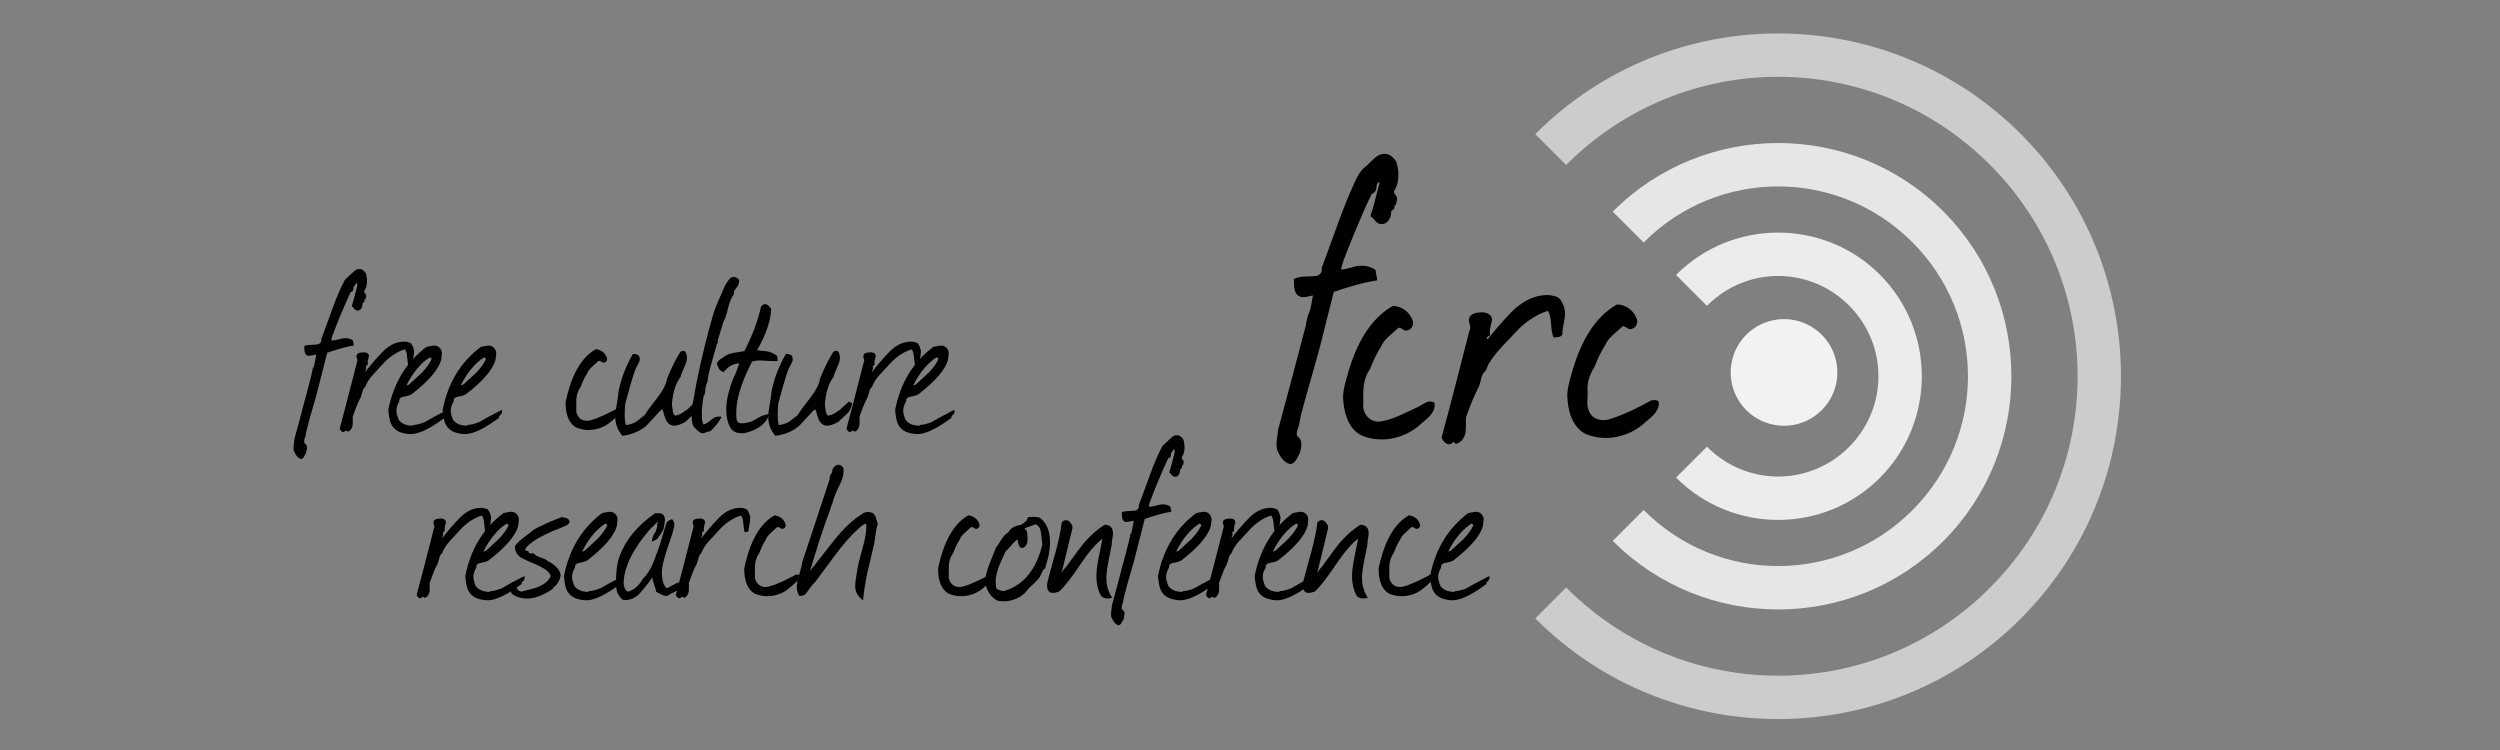 <?xml version="1.0" encoding="UTF-8" standalone="no"?>
<!-- Created with Inkscape (http://www.inkscape.org/) -->
<svg
    xmlns:inkscape="http://www.inkscape.org/namespaces/inkscape"
    xmlns:rdf="http://www.w3.org/1999/02/22-rdf-syntax-ns#"
    xmlns="http://www.w3.org/2000/svg"
    xmlns:sodipodi="http://sodipodi.sourceforge.net/DTD/sodipodi-0.dtd"
    xmlns:cc="http://creativecommons.org/ns#"
    xmlns:xlink="http://www.w3.org/1999/xlink"
    xmlns:dc="http://purl.org/dc/elements/1.1/"
    xmlns:svg="http://www.w3.org/2000/svg"
    xmlns:ns1="http://sozi.baierouge.fr"
    id="svg15286"
    sodipodi:docname="counter  c.svg"
    viewBox="0 0 1000 300"
    version="1.1"
    inkscape:version="0.47 r22583"
  >
  <rect x="0" y="0" width="1000" height="300" fill="#808080" stroke="none"/>
  <sodipodi:namedview
      id="base"
      bordercolor="#666666"
      inkscape:pageshadow="2"
      inkscape:window-y="25"
      pagecolor="#ffffff"
      inkscape:window-height="752"
      inkscape:window-maximized="1"
      inkscape:zoom="0.49497475"
      inkscape:window-x="0"
      showgrid="false"
      borderopacity="1.0"
      inkscape:current-layer="layer1"
      inkscape:cx="867.6391"
      inkscape:cy="80.832523"
      inkscape:window-width="1280"
      inkscape:pageopacity="0.0"
      inkscape:document-units="px"
  />
  <g
      id="layer1"
      inkscape:label="Camada 1"
      inkscape:groupmode="layer"
      transform="translate(0 -752.36)"
    >
    <path
        id="path4007"
        style="block-progression:tb;text-indent:0;color:#000000;text-transform:none;fill:#e6e6e6"
        d="m645.11 837.02 12.341 12.341c0.055-0.056 0.109-0.109 0.164-0.164 29.702-29.702 77.594-29.682 107.3 0.019 29.702 29.702 29.702 77.575 0 107.28-29.702 29.702-77.594 29.721-107.3 0.019-0.052-0.051-0.103-0.103-0.154-0.154l-12.35 12.35c0.051 0.052 0.103 0.103 0.154 0.155 36.376 36.376 95.63 36.367 132.01-0.013 36.376-36.376 36.376-95.621 0-132-36.376-36.376-95.621-36.376-132 0-0.055 0.055-0.109 0.109-0.164 0.164z"
    />
    <path
        id="path4009"
        style="block-progression:tb;text-indent:0;color:#000000;text-transform:none;fill:#cccccc"
        d="m614.1 806.01 12.351 12.351c0.055-0.057 0.109-0.109 0.164-0.164 46.824-46.824 122.49-46.814 169.31 0.013 46.824 46.824 46.834 122.49 0.013 169.31-46.824 46.824-122.5 46.824-169.32 0-0.051-0.052-0.103-0.103-0.154-0.154l-12.351 12.351 0.154 0.154c53.499 53.499 140.5 53.48 194-0.019 53.499-53.499 53.489-140.47-0.013-193.97-53.499-53.499-140.49-53.528-193.99-0.029-0.055 0.055-0.108 0.109-0.164 0.164z"
    />
    <path
        id="path4059"
        style="fill:#000000"
        d="m553.65 813.93c-3.174 0.033-4.997 3.135-7.244 4.908-2.306 1.724-3.593 4.251-4.718 6.836-5.076 11-8.713 22.672-13.051 33.946 0.452 1.774-1.101 3.325-2.869 3.161-2.725 0.348-5.739-0.184-8.208 1.203 0.113 2.409-0.279 5.958 2.498 7.056 1.694 0.51 3.451-0.221 5.144-0.501-0.628 2.31-0.611 4.938-1.616 7.066-1.08 2.07-0.929 4.606-1.755 6.815-3.393 13.215-6.976 26.387-10.51 39.562-0.317 2.7-1.048 5.53-0.501 8.226 1.021 2.445 2.66 5.513 5.571 5.784 2.081-0.576 2.643-3.012 3.587-4.525 0.474-2.076 1.237-4.72-0.671-6.319-1.132-0.748-0.39-2.469-0.093-3.547 0.794-2.006 0.77-4.341 1.5-6.435 2.945-11.298 6.532-22.409 9.201-33.796 1.213-4.754 2.415-9.511 3.607-14.27 5.666-1.864 11.337-3.722 17.251-4.568 0.24-1.449-0.625-2.728-0.492-4.15-2.817-2.063-6.534-2.128-9.729-1.017-1.381 0.398-2.751 0.74-4.188 0.785 1.135-4.675 3.285-9.077 4.988-13.579 2.365-5.596 4.674-11.293 7.351-16.679 1.552-0.332 2.027-2.1 1.922-3.482 1.103-2.041 1.558-1.423 0.771 0.684-1.009 3.953-1.974 7.926-3.251 11.776 1.636 0.733 2.147 3.007 4.15 3.12 2.636 0.339 4.315-2.556 4.141-4.875 0.415-0.952 1.808-1.044 1.272-2.368 0.832-0.297 1.036-1.866 1.095-2.934 0.161-1.367-2.124-2.3-0.817-3.538 1.83-3.449 1.714-7.754 0.454-11.346-1.04-1.633-2.72-3.152-4.79-2.999z"
    />
    <path
        id="path4061"
        style="fill:#000000"
        d="m557.14 874.72c-9.46 5.356-14.578 15.737-17.626 25.798-1.108 4.264-2.863 8.59-2.102 13.075 0.484 5.22 2.664 11.22 7.909 13.215 7.924 3.056 17.346 0.66 23.369-5.173 2.285-1.945 5.194-4.029 5.181-7.381 0.273-1.393-1.737-1.287-2.748-1.216-1.759 0.639-3.221 1.94-5.02 2.601-4.659 2.108-9.279 4.795-14.449 5.366-3.781 0.273-6.906-3.512-6.314-7.168-0.104-4.651-0.332-9.724 2.563-13.648 1.288-3.088 2.566-6.236 4.429-9.024 1.338-3.3 4.564-5.265 7.019-7.678 1.282-0.294 2.075 1.478 3.454 1.068 2.101-0.268 3.091-2.939 1.959-4.652-1.185-3.03-4.478-5.13-7.623-5.181z"
    />
    <path
        id="path4063"
        style="fill:#000000"
        d="m618.29 870.4c-6.254 0.193-11.608 4.154-15.54 8.723-2.704 2.89-5.286 5.899-7.746 9.011-0.913-1.537 1.049-1.012 1.012-1.94-0.361-2.091 0.518-3.989 0.817-5.989-0.147-2.498-3.085-3.214-5.153-2.841-1.931-0.017-4.446 1.142-4.095 3.417 0.17 1.359 0.961 2.566 0.17 3.918-3.662 14.238-7.27 28.492-11.117 42.682 0.524 1.627 2.456 3.529 4.178 2.238 0.393-0.418 0.829-0.81 1.058-0.018 0.689 0.752 2.066-0.372 2.767-1.012 2.389-2.466 1.515-6.161 1.753-9.258 1.439-4.181 3.073-8.318 5.099-12.218 0.895-1.942 0.797-4.566 2.368-6.1 0.948-0.673 0.976-2.377 1.768-3.343 3.032-5.042 7.544-8.955 11.435-13.305 3.38-3.401 7.499-6.21 12.107-7.688 1.875 3.223 0.768 7.308 2.265 10.696 1.679-0.263 3.913 0.052 3.527-2.337 0.396-3.634 1.978-7.528 0.187-11.023-0.615-1.553-1.642-2.956-3.398-3.213-1.123-0.316-2.296-0.454-3.463-0.399z"
    />
    <path
        id="path4065"
        style="fill:#000000"
        d="m646.8 874.13c-9.325 5.28-14.438 15.466-17.492 25.366-0.953 3.503-2.233 7.037-2.406 10.676 0.093 5.802 1.634 12.569 7.041 15.619 8.04 3.622 17.965 1.425 24.248-4.611 2.319-1.989 5.357-4.096 5.34-7.517 0.245-1.445-1.943-1.341-2.999-1.161-5.162 2.86-10.538 5.547-16.192 7.363-2.975 1.135-6.997 0.566-8.514-2.572-1.596-2.739-0.507-6.107-0.826-9.127-0.138-3.416 1.26-6.619 2.978-9.45 1.052-2.865 2.398-5.608 4.014-8.163 1.364-3.283 4.583-5.275 7.019-7.66 1.261-0.292 2.016 1.432 3.37 1.077 2.14-0.202 3.198-2.914 2.052-4.661-1.214-3.036-4.462-5.127-7.632-5.181z"
    />
    <path
        id="path4021"
        style="block-progression:tb;text-indent:0;color:#000000;text-transform:none;fill:#ececec"
        d="m670.43 862.34 12.351 12.35c0.051-0.051 0.103-0.103 0.155-0.154 15.714-15.714 40.944-15.714 56.658 0s15.705 40.934-0.013 56.649c-15.714 15.714-40.925 15.714-56.639-0-0.051-0.051-0.104-0.103-0.154-0.154l-12.351 12.351c0.051 0.051 0.104 0.104 0.154 0.154 22.389 22.389 58.942 22.379 81.331-0.013 22.389-22.389 22.399-58.942 0.013-81.331-22.389-22.389-58.961-22.399-81.35-0.013-0.051 0.052-0.103 0.103-0.154 0.154z"
    />
    <path
        id="path4024"
        sodipodi:rx="48.790367"
        sodipodi:ry="48.790367"
        style="fill:#f2f2f2"
        sodipodi:type="arc"
        d="m8239.2 1801.2a48.79 48.79 0 1 1 -97.581 0 48.79 48.79 0 1 1 97.581 0z"
        transform="matrix(.309 -.309 .309 .309 -2373.8 2875.6)"
        sodipodi:cy="1801.1882"
        sodipodi:cx="8190.4175"
    />
    <g
        id="text4142"
        style="fill:#000000"
      >
      <path
          id="path15852"
          style=""
          d="m145.59 868.94c0.204 0.476 0.476 0.919 0.816 1.327 0.136 0.34 0.068 0.919-0.204 1.735-0.204 0-0.34 0.034-0.408 0.102v0.919c-0.408 0.204-0.68 0.51-0.816 0.919v0.51c-0.136 1.021-0.578 1.701-1.327 2.041-0.816 0.272-1.531 0-2.143-0.816l-0.204-0.306c-0.068-0.136-0.272-0.306-0.612-0.51 0.612-1.905 1.361-4.695 2.245-8.369l-0.204-1.021c-0.136 0.068-0.578 0.646-1.327 1.735 0.068 1.225-0.306 1.871-1.123 1.939-3.062 6.668-5.579 12.723-7.552 18.166l-0.204 1.225c0.68 0.068 1.633-0.068 2.858-0.408 1.225-0.34 2.075-0.51 2.551-0.51 1.089-0.068 2.177 0.238 3.266 0.919v0.51c0.068 0.136 0.102 0.238 0.102 0.306l0.102 0.408c0.068 0.136 0.102 0.408 0.102 0.816-2.449 0.34-5.987 1.293-10.614 2.858-1.225 4.899-2.654 10.512-4.287 16.84-0.816 2.858-1.633 5.681-2.449 8.471-1.293 4.627-1.939 7.348-1.939 8.165-0.408 0.612-0.578 1.497-0.51 2.654 0.68 0.408 1.055 0.987 1.123 1.735 0 0.272-0.136 1.055-0.408 2.347-0.136 0.068-0.34 0.408-0.612 1.021-0.272 0.68-0.714 1.123-1.327 1.327-1.225-0.272-2.245-1.463-3.062-3.572-0.068-1.021 0.068-2.586 0.408-4.695 0.136-0.612 0.85-3.232 2.143-7.859 1.157-4.423 1.769-6.77 1.837-7.042 0.068-0.272 0.612-2.279 1.633-6.021 0.953-3.742 1.463-5.851 1.531-6.328 0.068-0.748 0.272-1.259 0.612-1.531 0.408-2.109 0.714-3.674 0.919-4.695-0.272-0.068-0.748 0-1.429 0.204-0.68 0.136-1.123 0.204-1.327 0.204-1.021 0.068-1.667-0.51-1.939-1.735l-0.102-2.143c0.476-0.272 1.055-0.408 1.735-0.408 0.68-0.068 1.735-0.136 3.164-0.204 1.429-0.136 2.075-0.918 1.939-2.347 0.272-0.612 1.735-4.559 4.388-11.839 1.769-4.899 3.436-8.777 5.001-11.635 1.293-1.293 2.517-2.449 3.674-3.47 0.612-0.612 1.293-0.918 2.041-0.919 1.021-0.068 1.939 0.544 2.756 1.837 0.272 1.089 0.408 2.109 0.408 3.062-0 1.633-0.408 2.994-1.225 4.082"
      />
      <path
          id="path15854"
          style=""
          d="m146.07 901.19c2.177-2.858 4.457-5.511 6.838-7.961 2.381-2.517 5.001-3.912 7.859-4.184 1.293-0.136 2.483 0.068 3.572 0.612 0.748 1.021 1.191 2.109 1.327 3.266-0 0.612-0.272 2.483-0.816 5.613l-1.429 0.204c-0.204-0.408-0.408-1.769-0.612-4.082-0.136-1.293-0.442-2.143-0.919-2.551-3.334 1.021-6.396 3.13-9.185 6.328-1.293 1.361-2.551 2.722-3.776 4.082-1.429 1.633-2.381 3.198-2.858 4.695-0.476 0.068-0.919 0.953-1.327 2.654-0.34 1.225-0.646 2.007-0.919 2.347-0.612 1.089-1.531 3.368-2.756 6.838 0.068 0.544 0.068 1.667 0 3.368-0.272 1.429-0.953 2.313-2.041 2.654-0.272-0.476-0.544-0.612-0.816-0.408-0.34 0.34-0.646 0.51-0.919 0.51-0.544 0-1.021-0.442-1.429-1.327 1.089-3.946 3.47-13.098 7.144-27.454-0.272-0.612-0.408-1.123-0.408-1.531-0-0.748 0.476-1.225 1.429-1.429 2.245-0.408 3.436 0.034 3.572 1.327-0 0.136-0.102 0.544-0.306 1.225-0.204 0.612-0.272 1.429-0.204 2.449-0.408 0.068-0.646 0.17-0.714 0.306 0 0.136 0.034 0.476 0.102 1.021l-0.306 0.919c-0 0.204-0.034 0.374-0.102 0.51"
      />
      <path
          id="path15856"
          style=""
          d="m178.6 918.13-0.306 0.306c-0.34 0.204-0.476 0.544-0.408 1.021-5.443 4.082-9.798 6.26-13.064 6.532-1.837 0.068-3.64-0.272-5.409-1.021-1.497-0.816-2.517-1.905-3.062-3.266-0.476-1.089-0.816-2.892-1.021-5.409 2.109-10.75 7.212-19.153 15.309-25.209 0.272-0.068 1.055-0.204 2.347-0.408 1.089-0.204 1.973 0 2.654 0.612 0.748 0.612 1.123 1.463 1.123 2.551-0.136 0.885-0.238 1.735-0.306 2.551-1.157 3.946-5.103 8.505-11.839 13.676-0.408 0.34-1.531 0.68-3.368 1.021-1.089 0.204-1.599 0.816-1.531 1.837-0.885 1.497-1.259 2.892-1.123 4.184-0 0.544 0.272 1.565 0.816 3.062 1.157 1.633 3.028 2.449 5.613 2.449l0.408-0.306c1.089 0 2.586-0.374 4.491-1.123 1.905-1.157 4.933-2.79 9.083-4.899 0.068 0.272 0.102 0.51 0.102 0.714-0 0.408-0.17 0.782-0.51 1.123m-5.919-22.249c-0.204-0.204-0.442-0.408-0.714-0.612-3.606 2.245-6.736 5.987-9.389 11.226 0.34 0 0.714-0.136 1.123-0.408 1.701-1.565 3.402-3.13 5.103-4.695 1.973-2.109 3.266-3.946 3.878-5.511"
      />
      <path
          id="path15858"
          style=""
          d="m200.33 918.13-0.306 0.306c-0.34 0.204-0.476 0.544-0.408 1.021-5.443 4.082-9.798 6.26-13.064 6.532-1.837 0.068-3.64-0.272-5.409-1.021-1.497-0.816-2.517-1.905-3.062-3.266-0.476-1.089-0.816-2.892-1.021-5.409 2.109-10.75 7.212-19.153 15.309-25.209 0.272-0.068 1.055-0.204 2.347-0.408 1.089-0.204 1.973 0 2.654 0.612 0.748 0.612 1.123 1.463 1.123 2.551-0.136 0.885-0.238 1.735-0.306 2.551-1.157 3.946-5.103 8.505-11.839 13.676-0.408 0.34-1.531 0.68-3.368 1.021-1.089 0.204-1.599 0.816-1.531 1.837-0.885 1.497-1.259 2.892-1.123 4.184-0 0.544 0.272 1.565 0.816 3.062 1.157 1.633 3.028 2.449 5.613 2.449l0.408-0.306c1.089 0 2.586-0.374 4.491-1.123 1.905-1.157 4.933-2.79 9.083-4.899 0.068 0.272 0.102 0.51 0.102 0.714-0 0.408-0.17 0.782-0.51 1.123m-5.919-22.249c-0.204-0.204-0.442-0.408-0.714-0.612-3.606 2.245-6.736 5.987-9.389 11.226 0.34 0 0.714-0.136 1.123-0.408 1.701-1.565 3.402-3.13 5.103-4.695 1.973-2.109 3.266-3.946 3.878-5.511"
      />
      <path
          id="path15860"
          style=""
          d="m246.64 919.05c-0.408 0.408-1.191 1.089-2.347 2.041-2.586 2.177-5.579 3.266-8.981 3.266-1.769 0-3.47-0.374-5.103-1.123-2.654-1.701-3.98-5.001-3.98-9.9 2.245-10.954 6.294-18.064 12.145-21.33 2.313 0.408 3.776 1.599 4.388 3.572 0.136 0.408 0.068 0.817-0.204 1.225-0.272 0.408-0.646 0.612-1.123 0.612-0.204 0-0.476-0.102-0.816-0.306-0.272-0.272-0.544-0.408-0.816-0.408-0.136 0-0.306 0.034-0.51 0.102-0.272 0.272-1.123 1.055-2.551 2.347-1.021 0.953-1.667 1.871-1.939 2.756-0.748 0.953-1.599 2.688-2.551 5.205-0.953 1.293-1.531 2.926-1.735 4.899v5.205c0.68 2.313 2.109 3.47 4.287 3.47 1.769 0 5.545-1.497 11.329-4.491l0.102-0.102c0.408-0.408 1.055-0.476 1.939-0.204-0 1.293-0.51 2.347-1.531 3.164"
      />
      <path
          id="path15862"
          style=""
          d="m277.34 918.13c-0.885 0.748-1.939 1.735-3.164 2.96-1.769 1.021-3.266 1.531-4.491 1.531-1.837 0-3.096-1.191-3.776-3.572-0.136-0.204-0.272-0.646-0.408-1.327-0.272-1.089-0.544-1.633-0.816-1.633-0.068 0-2.075 2.143-6.021 6.43-2.518 2.245-5.749 3.64-9.696 4.184-1.905-2.177-2.858-4.729-2.858-7.654 0-1.293 0.204-2.994 0.612-5.103 0.408-2.449 0.646-4.15 0.714-5.103 1.021-5.103 2.926-10.07 5.715-14.901 0.748-0.136 1.565 0.102 2.449 0.714 0.204 0.544 0.306 1.021 0.306 1.429-0 0.544-0.272 1.293-0.816 2.245-0.68 1.225-1.055 1.973-1.123 2.245-1.089 3.198-2.381 7.62-3.878 13.268-0.136 1.701-0.204 3.164-0.204 4.388 0 1.973 0.17 3.368 0.51 4.184 1.769-0.272 3.164-0.748 4.184-1.429 0.068-0.068 1.191-0.953 3.368-2.654 0.476-0.953 2.177-3.3 5.103-7.042 2.177-2.79 3.436-5.307 3.776-7.552 1.837-4.423 3.606-7.961 5.307-10.614 1.157-0.748 1.939-0.544 2.347 0.612 0.204 0.612 0.306 1.191 0.306 1.735-0 1.021-0.374 2.313-1.123 3.878-0.817 1.769-1.293 3.028-1.429 3.776-1.905 2.449-3.062 6.021-3.47 10.716 0.068 0.34 0.17 1.259 0.306 2.756 0.136 1.157 0.51 1.837 1.123 2.041 0.953-0.204 1.803-0.544 2.551-1.021 1.157-0.816 1.871-1.293 2.143-1.429 0.816-0.816 2.007-1.905 3.572-3.266l1.225 0.816c-0.408 1.973-1.191 3.436-2.347 4.388"
      />
      <path
          id="path15864"
          style=""
          d="m294.4 867.71c-0.748 0.817-1.021 1.599-0.816 2.347-0.953 1.157-1.735 2.994-2.347 5.511-0.68 2.79-1.327 4.695-1.939 5.715-0.476 1.497-1.225 3.946-2.245 7.348 0.204 0.476 0.102 0.919-0.306 1.327-0.068 0.272-0.782 2.824-2.143 7.654-0.885 2.926-1.429 5.477-1.633 7.654-0.408 0.544-0.68 1.497-0.816 2.858-0.068 1.293-0.306 2.177-0.714 2.654-0.68 4.218-0.885 6.906-0.612 8.063-0.204 0.748-0.034 1.837 0.51 3.266 0.68-0.068 1.429-0.442 2.245-1.123 1.089-0.884 1.769-1.395 2.041-1.531 0.748-0.408 1.769-0.544 3.062-0.408-1.225 2.245-2.756 4.184-4.593 5.817-0.408 0-0.953 0.136-1.633 0.408-0.612 0.272-1.055 0.408-1.327 0.408-0.408 0-0.885-0.17-1.429-0.51-1.361-1.225-2.109-1.939-2.245-2.143-0.544-0.953-0.816-2.449-0.816-4.491-0-0.953 0.034-2.075 0.102-3.368 0.136-0.272 0.374-1.395 0.714-3.368 0.816-4.763 1.599-8.777 2.347-12.043 1.429-6.668 3.198-13.676 5.307-21.024 0.544-1.973 1.361-4.15 2.449-6.532 1.293-2.994 1.973-4.559 2.041-4.695 0.272-0.816 0.919-1.905 1.939-3.266 0.612-0.748 1.293-1.123 2.041-1.123 0.68 0 1.361 0.408 2.041 1.225 0.204 1.089-0.204 2.211-1.225 3.368"
      />
      <path
          id="path15866"
          style=""
          d="m302.66 892.41c1.429 0.204 2.858 0.374 4.287 0.51 1.633 0.34 2.96 0.987 3.98 1.939l0.102 1.939c-1.089 0.068-3.028 0-5.817-0.204-1.701-0.136-3.164 0-4.388 0.408-4.423 8.505-6.532 15.615-6.328 21.33-0 0.816 0.102 1.599 0.306 2.347 0.272 0.68 0.987 1.021 2.143 1.021 0.68 0 1.497-0.136 2.449-0.408 0.748-0.068 1.939-0.612 3.572-1.633 1.701-1.021 3.3-1.565 4.797-1.633-1.225 3.674-4.354 6.158-9.389 7.45-0.612 0.136-1.157 0.204-1.633 0.204-1.837 0-3.266-0.578-4.287-1.735-1.225-1.973-1.871-4.321-1.939-7.042-0.136-3.742 0.816-8.199 2.858-13.37 0.68-1.225 1.463-3.164 2.347-5.817-2.381 0.068-4.423 1.191-6.123 3.368-1.225 0.068-2.177-1.021-2.858-3.266 0.136-0.748 0.953-1.565 2.449-2.449 1.021-0.884 2.381-1.497 4.082-1.837 1.497-0.204 2.994-0.442 4.491-0.714 3.198-6.26 5.409-12.179 6.634-17.758 0.476-0.68 0.987-1.02 1.531-1.021 0.884-0.068 1.735 0.578 2.551 1.939-0.204 4.695-2.041 10.104-5.511 16.227-0.136 0.068-0.238 0.136-0.306 0.204"
      />
      <path
          id="path15868"
          style=""
          d="m338.53 918.13c-0.885 0.748-1.939 1.735-3.164 2.96-1.769 1.021-3.266 1.531-4.491 1.531-1.837 0-3.096-1.191-3.776-3.572-0.136-0.204-0.272-0.646-0.408-1.327-0.272-1.089-0.544-1.633-0.816-1.633-0.068 0-2.075 2.143-6.021 6.43-2.518 2.245-5.749 3.64-9.696 4.184-1.905-2.177-2.858-4.729-2.858-7.654 0-1.293 0.204-2.994 0.612-5.103 0.408-2.449 0.646-4.15 0.714-5.103 1.021-5.103 2.926-10.07 5.715-14.901 0.748-0.136 1.565 0.102 2.449 0.714 0.204 0.544 0.306 1.021 0.306 1.429-0 0.544-0.272 1.293-0.816 2.245-0.68 1.225-1.055 1.973-1.123 2.245-1.089 3.198-2.381 7.62-3.878 13.268-0.136 1.701-0.204 3.164-0.204 4.388 0 1.973 0.17 3.368 0.51 4.184 1.769-0.272 3.164-0.748 4.184-1.429 0.068-0.068 1.191-0.953 3.368-2.654 0.476-0.953 2.177-3.3 5.103-7.042 2.177-2.79 3.436-5.307 3.776-7.552 1.837-4.423 3.606-7.961 5.307-10.614 1.157-0.748 1.939-0.544 2.347 0.612 0.204 0.612 0.306 1.191 0.306 1.735-0 1.021-0.374 2.313-1.123 3.878-0.817 1.769-1.293 3.028-1.429 3.776-1.905 2.449-3.062 6.021-3.47 10.716 0.068 0.34 0.17 1.259 0.306 2.756 0.136 1.157 0.51 1.837 1.123 2.041 0.953-0.204 1.803-0.544 2.551-1.021 1.157-0.816 1.871-1.293 2.143-1.429 0.816-0.816 2.007-1.905 3.572-3.266l1.225 0.816c-0.408 1.973-1.191 3.436-2.347 4.388"
      />
      <path
          id="path15870"
          style=""
          d="m348.79 901.19c2.177-2.858 4.457-5.511 6.838-7.961 2.381-2.517 5.001-3.912 7.859-4.184 1.293-0.136 2.483 0.068 3.572 0.612 0.748 1.021 1.191 2.109 1.327 3.266-0 0.612-0.272 2.483-0.816 5.613l-1.429 0.204c-0.204-0.408-0.408-1.769-0.612-4.082-0.136-1.293-0.442-2.143-0.919-2.551-3.334 1.021-6.396 3.13-9.185 6.328-1.293 1.361-2.551 2.722-3.776 4.082-1.429 1.633-2.381 3.198-2.858 4.695-0.476 0.068-0.919 0.953-1.327 2.654-0.34 1.225-0.646 2.007-0.919 2.347-0.612 1.089-1.531 3.368-2.756 6.838 0.068 0.544 0.068 1.667 0 3.368-0.272 1.429-0.953 2.313-2.041 2.654-0.272-0.476-0.544-0.612-0.816-0.408-0.34 0.34-0.646 0.51-0.919 0.51-0.544 0-1.021-0.442-1.429-1.327 1.089-3.946 3.47-13.098 7.144-27.454-0.272-0.612-0.408-1.123-0.408-1.531 0-0.748 0.476-1.225 1.429-1.429 2.245-0.408 3.436 0.034 3.572 1.327-0 0.136-0.102 0.544-0.306 1.225-0.204 0.612-0.272 1.429-0.204 2.449-0.408 0.068-0.646 0.17-0.714 0.306-0 0.136 0.034 0.476 0.102 1.021l-0.306 0.919c-0 0.204-0.034 0.374-0.102 0.51"
      />
      <path
          id="path15872"
          style=""
          d="m381.32 918.13-0.306 0.306c-0.34 0.204-0.476 0.544-0.408 1.021-5.443 4.082-9.798 6.26-13.064 6.532-1.837 0.068-3.64-0.272-5.409-1.021-1.497-0.816-2.517-1.905-3.062-3.266-0.476-1.089-0.816-2.892-1.021-5.409 2.109-10.75 7.212-19.153 15.309-25.209 0.272-0.068 1.055-0.204 2.347-0.408 1.089-0.204 1.973 0 2.654 0.612 0.748 0.612 1.123 1.463 1.123 2.551-0.136 0.885-0.238 1.735-0.306 2.551-1.157 3.946-5.103 8.505-11.839 13.676-0.408 0.34-1.531 0.68-3.368 1.021-1.089 0.204-1.599 0.816-1.531 1.837-0.885 1.497-1.259 2.892-1.123 4.184 0 0.544 0.272 1.565 0.816 3.062 1.157 1.633 3.028 2.449 5.613 2.449l0.408-0.306c1.089 0 2.586-0.374 4.491-1.123 1.905-1.157 4.933-2.79 9.083-4.899 0.068 0.272 0.102 0.51 0.102 0.714-0 0.408-0.17 0.782-0.51 1.123m-5.919-22.249c-0.204-0.204-0.442-0.408-0.714-0.612-3.606 2.245-6.736 5.987-9.389 11.226 0.34 0 0.714-0.136 1.123-0.408 1.701-1.565 3.402-3.13 5.103-4.695 1.973-2.109 3.266-3.946 3.878-5.511"
      />
    </g
    >
    <g
        id="text3180-2"
        style="fill:#000000"
      >
      <path
          id="path15875"
          style=""
          d="m176.86 967.67c2.177-2.858 4.457-5.511 6.838-7.961 2.381-2.517 5.001-3.912 7.859-4.184 1.293-0.136 2.483 0.068 3.572 0.612 0.748 1.021 1.191 2.109 1.327 3.266-0 0.612-0.272 2.483-0.816 5.613l-1.429 0.204c-0.204-0.408-0.408-1.769-0.612-4.082-0.136-1.293-0.442-2.143-0.919-2.551-3.334 1.021-6.396 3.13-9.185 6.328-1.293 1.361-2.551 2.722-3.776 4.082-1.429 1.633-2.381 3.198-2.858 4.695-0.476 0.068-0.919 0.953-1.327 2.654-0.34 1.225-0.646 2.007-0.919 2.347-0.612 1.089-1.531 3.368-2.756 6.838 0.068 0.544 0.068 1.667 0 3.368-0.272 1.429-0.953 2.313-2.041 2.654-0.272-0.476-0.544-0.612-0.816-0.408-0.34 0.34-0.646 0.51-0.919 0.51-0.544 0-1.021-0.442-1.429-1.327 1.089-3.946 3.47-13.098 7.144-27.454-0.272-0.612-0.408-1.123-0.408-1.531 0-0.748 0.476-1.225 1.429-1.429 2.245-0.408 3.436 0.034 3.572 1.327-0 0.136-0.102 0.544-0.306 1.225-0.204 0.612-0.272 1.429-0.204 2.449-0.408 0.068-0.646 0.17-0.714 0.306-0 0.136 0.034 0.476 0.102 1.021l-0.306 0.919c-0 0.204-0.034 0.374-0.102 0.51"
      />
      <path
          id="path15877"
          style=""
          d="m209.39 984.61-0.306 0.306c-0.34 0.204-0.476 0.544-0.408 1.021-5.443 4.082-9.798 6.26-13.064 6.532-1.837 0.068-3.64-0.272-5.409-1.021-1.497-0.816-2.517-1.905-3.062-3.266-0.476-1.089-0.816-2.892-1.021-5.409 2.109-10.75 7.212-19.153 15.309-25.209 0.272-0.068 1.055-0.204 2.347-0.408 1.089-0.204 1.973 0 2.654 0.612 0.748 0.612 1.123 1.463 1.123 2.551-0.136 0.885-0.238 1.735-0.306 2.551-1.157 3.946-5.103 8.505-11.839 13.676-0.408 0.34-1.531 0.68-3.368 1.021-1.089 0.204-1.599 0.816-1.531 1.837-0.885 1.497-1.259 2.892-1.123 4.184 0 0.544 0.272 1.565 0.816 3.062 1.157 1.633 3.028 2.449 5.613 2.449l0.408-0.306c1.089 0 2.586-0.374 4.491-1.123 1.905-1.157 4.933-2.79 9.083-4.899 0.068 0.272 0.102 0.51 0.102 0.714-0 0.408-0.17 0.782-0.51 1.123m-5.919-22.249c-0.204-0.204-0.442-0.408-0.714-0.612-3.606 2.245-6.736 5.987-9.389 11.226 0.34 0 0.714-0.136 1.123-0.408 1.701-1.565 3.402-3.13 5.103-4.695 1.973-2.109 3.266-3.946 3.878-5.511"
      />
      <path
          id="path15879"
          style=""
          d="m210.06 972.37c0.34 0.068 0.476 0.102 0.408 0.102-0.068 0.068-0.136 0.102-0.204 0.102l1.123 0.306c-0.068 0.34 0.102 0.578 0.51 0.714 0.068 0 0.204 0.068 0.408 0.204 0.136-0.068 0.306-0.102 0.51-0.102h0.714c0.34 0.612 1.225 1.157 2.654 1.633 1.497 0.476 2.449 0.953 2.858 1.429 2.994 1.497 4.729 3.3 5.205 5.409-0 1.429-0.68 2.96-2.041 4.593-0.272 0-0.51 0.17-0.714 0.51-0.204 0.34-0.374 0.578-0.51 0.714-4.014 2.722-7.654 3.98-10.92 3.776-2.041-0.136-3.844-0.782-5.409-1.939-0.544-2.177-0.816-3.062-0.816-2.654 0-0.68 0.442-1.327 1.327-1.939 0.204 0.408 0.816 1.361 1.837 2.858 0.476 0.748 1.157 1.021 2.041 0.816 3.334-0.816 5.443-1.429 6.328-1.837 2.449-1.021 4.082-2.415 4.899-4.184-0.204-1.633-2.449-3.334-6.736-5.103-1.361-0.544-3.062-1.327-5.103-2.347-1.701-1.157-2.517-2.722-2.449-4.695 0.68-0.953 1.803-2.041 3.368-3.266 2.041-1.497 3.3-2.483 3.776-2.96 0.953-0.68 2.449-1.463 4.491-2.347 0.953-0.544 3.3-1.531 7.042-2.96 1.225 0.272 1.871 0.408 1.939 0.408 0.748 0.272 1.157 0.748 1.225 1.429-0 0.544-0.442 1.055-1.327 1.531-0.476 0.136-1.191 0.442-2.143 0.919-0.885 0.408-1.565 0.68-2.041 0.816-0.204 0-1.735 0.68-4.593 2.041-3.334 1.633-5.749 3.3-7.246 5.001-0 0.136-0.17 0.476-0.51 1.021h0.102"
      />
      <path
          id="path15881"
          style=""
          d="m248.86 984.61-0.306 0.306c-0.34 0.204-0.476 0.544-0.408 1.021-5.443 4.082-9.798 6.26-13.064 6.532-1.837 0.068-3.64-0.272-5.409-1.021-1.497-0.816-2.517-1.905-3.062-3.266-0.476-1.089-0.816-2.892-1.021-5.409 2.109-10.75 7.212-19.153 15.309-25.209 0.272-0.068 1.055-0.204 2.347-0.408 1.089-0.204 1.973 0 2.654 0.612 0.748 0.612 1.123 1.463 1.123 2.551-0.136 0.885-0.238 1.735-0.306 2.551-1.157 3.946-5.103 8.505-11.839 13.676-0.408 0.34-1.531 0.68-3.368 1.021-1.089 0.204-1.599 0.816-1.531 1.837-0.885 1.497-1.259 2.892-1.123 4.184-0 0.544 0.272 1.565 0.816 3.062 1.157 1.633 3.028 2.449 5.613 2.449l0.408-0.306c1.089 0 2.586-0.374 4.491-1.123 1.905-1.157 4.933-2.79 9.083-4.899 0.068 0.272 0.102 0.51 0.102 0.714-0 0.408-0.17 0.782-0.51 1.123m-5.919-22.249c-0.204-0.204-0.442-0.408-0.714-0.612-3.606 2.245-6.736 5.987-9.389 11.226 0.34 0 0.714-0.136 1.123-0.408l5.103-4.695c1.973-2.109 3.266-3.946 3.878-5.511"
      />
      <path
          id="path15883"
          style=""
          d="m270.46 988.8c-0.748 0.34-1.973 0.987-3.674 1.939-0.885 0.068-2.313-0.476-4.287-1.633-0.068-0.544-0.34-1.463-0.816-2.756-0.476-1.293-0.714-2.313-0.714-3.062-0.544 0.612-0.919 1.157-1.123 1.633-2.518 3.13-3.98 4.899-4.388 5.307-1.973 1.701-4.082 2.381-6.328 2.041-1.837-1.429-2.756-3.538-2.756-6.328 0-4.831 0.476-8.505 1.429-11.022 2.381-6.532 7.11-12.281 14.186-17.248h1.633c1.565 0 2.347 0.919 2.347 2.756-0 0.612-0.204 1.837-0.612 3.674-0.34 0.885-1.089 2.041-2.245 3.47-0.204 0.476-1.021 0.953-2.449 1.429 0.34-1.769 0.884-3.13 1.633-4.082 0.068-0.204 0.238-0.748 0.51-1.633 0.068-0.136 0.102-0.34 0.102-0.612-0-0.204-0.034-0.442-0.102-0.714 0.34-0.272 0.51-0.51 0.51-0.714-0.408-0.068-1.123 0.51-2.143 1.735-0.204 0.136-0.544 0.442-1.021 0.919-7.008 8.029-10.58 15.309-10.716 21.841 0.272 1.973 0.885 3.062 1.837 3.266 2.313-0.612 4.321-2.381 6.021-5.307 1.905-1.701 3.606-4.763 5.103-9.185 0.748-1.701 2.143-6.021 4.184-12.961 0.272-0.612 1.021-1.123 2.245-1.531 0.612 0.68 0.919 1.429 0.919 2.245-0 0.476-0.136 1.123-0.408 1.939-0.272 1.021-0.442 1.701-0.51 2.041-2.722 7.484-4.082 12.451-4.082 14.901-0 3.198 0.646 5.375 1.939 6.532 0.272-0.068 1.123-0.51 2.551-1.327 1.225-0.68 1.973-1.021 2.245-1.021 0.068 0.34 0.102 0.68 0.102 1.021-0 1.293-0.374 2.109-1.123 2.449"
      />
      <path
          id="path15885"
          style=""
          d="m280.52 967.67c2.177-2.858 4.457-5.511 6.838-7.961 2.381-2.517 5.001-3.912 7.859-4.184 1.293-0.136 2.483 0.068 3.572 0.612 0.748 1.021 1.191 2.109 1.327 3.266-0 0.612-0.272 2.483-0.816 5.613l-1.429 0.204c-0.204-0.408-0.408-1.769-0.612-4.082-0.136-1.293-0.442-2.143-0.919-2.551-3.334 1.021-6.396 3.13-9.185 6.328-1.293 1.361-2.551 2.722-3.776 4.082-1.429 1.633-2.381 3.198-2.858 4.695-0.476 0.068-0.919 0.953-1.327 2.654-0.34 1.225-0.646 2.007-0.919 2.347-0.612 1.089-1.531 3.368-2.756 6.838 0.068 0.544 0.068 1.667 0 3.368-0.272 1.429-0.953 2.313-2.041 2.654-0.272-0.476-0.544-0.612-0.816-0.408-0.34 0.34-0.646 0.51-0.919 0.51-0.544 0-1.021-0.442-1.429-1.327 1.089-3.946 3.47-13.098 7.144-27.454-0.272-0.612-0.408-1.123-0.408-1.531 0-0.748 0.476-1.225 1.429-1.429 2.245-0.408 3.436 0.034 3.572 1.327-0 0.136-0.102 0.544-0.306 1.225-0.204 0.612-0.272 1.429-0.204 2.449-0.408 0.068-0.646 0.17-0.714 0.306-0 0.136 0.034 0.476 0.102 1.021l-0.306 0.919c-0 0.204-0.034 0.374-0.102 0.51"
      />
      <path
          id="path15887"
          style=""
          d="m318.1 985.53c-0.408 0.408-1.191 1.089-2.347 2.041-2.586 2.177-5.579 3.266-8.981 3.266-1.769 0-3.47-0.374-5.103-1.123-2.654-1.701-3.98-5.001-3.98-9.9 2.245-10.954 6.294-18.064 12.145-21.33 2.313 0.408 3.776 1.599 4.388 3.572 0.136 0.408 0.068 0.817-0.204 1.225-0.272 0.408-0.646 0.612-1.123 0.612-0.204 0-0.476-0.102-0.816-0.306-0.272-0.272-0.544-0.408-0.816-0.408-0.136 0-0.306 0.034-0.51 0.102-0.272 0.272-1.123 1.055-2.551 2.347-1.021 0.953-1.667 1.871-1.939 2.756-0.748 0.953-1.599 2.688-2.551 5.205-0.953 1.293-1.531 2.926-1.735 4.899v5.205c0.68 2.313 2.109 3.47 4.287 3.47 1.769 0 5.545-1.497 11.329-4.491l0.102-0.102c0.408-0.408 1.055-0.476 1.939-0.204-0 1.293-0.51 2.347-1.531 3.164"
      />
      <path
          id="path15889"
          style=""
          d="m324.01 980.73 9.798-12.451c3.878-4.831 7.756-8.403 11.635-10.716 0.953-0.544 2.177-0.544 3.674 0 0.612 0.476 1.055 1.191 1.327 2.143 0.272 1.157 0.51 1.871 0.714 2.143-0.408 1.021-0.714 2.381-0.919 4.082-0.272 2.177-0.476 3.572-0.612 4.184-1.565 6.532-2.449 10.24-2.654 11.124-0.885 4.218-1.463 7.961-1.735 11.226-2.109-1.497-3.164-3.368-3.164-5.613-0-0.816 0.102-1.871 0.306-3.164 0.272-1.633 0.442-2.688 0.51-3.164 0.136-1.429 0.884-4.525 2.245-9.287 1.089-3.81 1.531-6.906 1.327-9.287-0.476-0.204-1.531 0.442-3.164 1.939-2.858 2.586-5.885 6.021-9.083 10.308l-8.267 11.124c-0.612 0.476-1.293 1.259-2.041 2.347-0.885 1.293-1.531 2.143-1.939 2.551-1.021 0.476-1.803 0.612-2.347 0.408-0.612-1.157-0.919-2.381-0.919-3.674 0-1.157 0.34-2.79 1.021-4.899 0.68-2.109 1.055-3.674 1.123-4.695 2.449-7.28 6.123-18.405 11.022-33.373-0.136-0.884 0.204-1.769 1.021-2.654-0.068-0.748 0.136-1.429 0.612-2.041 0.544-0.68 1.191-1.02 1.939-1.021 0.68 0 1.327 0.408 1.939 1.225 0.204 2.177-0.238 4.321-1.327 6.43-1.701 3.334-2.79 6.158-3.266 8.471-0.272 0-0.374 0.204-0.306 0.612-1.633 4.423-3.198 8.913-4.695 13.472-0.68 2.245-1.939 6.328-3.776 12.247"
      />
      <path
          id="path15891"
          style=""
          d="m395.64 985.53c-0.408 0.408-1.191 1.089-2.347 2.041-2.586 2.177-5.579 3.266-8.981 3.266-1.769 0-3.47-0.374-5.103-1.123-2.654-1.701-3.98-5.001-3.98-9.9 2.245-10.954 6.294-18.064 12.145-21.33 2.313 0.408 3.776 1.599 4.388 3.572 0.136 0.408 0.068 0.817-0.204 1.225-0.272 0.408-0.646 0.612-1.123 0.612-0.204 0-0.476-0.102-0.816-0.306-0.272-0.272-0.544-0.408-0.816-0.408-0.136 0-0.306 0.034-0.51 0.102-0.272 0.272-1.123 1.055-2.551 2.347-1.021 0.953-1.667 1.871-1.939 2.756-0.748 0.953-1.599 2.688-2.551 5.205-0.953 1.293-1.531 2.926-1.735 4.899v5.205c0.68 2.313 2.109 3.47 4.287 3.47 1.769 0 5.545-1.497 11.329-4.491l0.102-0.102c0.408-0.408 1.055-0.476 1.939-0.204-0 1.293-0.51 2.347-1.531 3.164"
      />
      <path
          id="path15893"
          style=""
          d="m418.07 979.71c-0.544 0.272-0.987 0.816-1.327 1.633-0.476 1.157-0.782 1.803-0.919 1.939-0.816 1.089-2.313 2.619-4.491 4.593-2.041 2.926-5.035 4.593-8.981 5.001-1.089 0.068-2.177-0-3.266-0.204-2.654-1.293-4.354-3.81-5.103-7.552 0.204-2.177 0.782-4.525 1.735-7.042 0.612-1.497 1.497-3.708 2.654-6.634 0.544-0.612 1.259-1.701 2.143-3.266 0.884-1.361 1.803-2.313 2.756-2.858 0.884-1.497 2.279-2.449 4.184-2.858 0.68 0.136 1.803-0.544 3.368-2.041-0.068-0.272 0.102-0.68 0.51-1.225 0.748-0.068 1.429-0.102 2.041-0.102 1.021 0 1.837 0.102 2.449 0.306 2.79 1.973 4.184 5.273 4.184 9.9-0 1.157-0.102 2.381-0.306 3.674-0.136 1.225-0.68 3.47-1.633 6.736m-1.735-14.594c-0.204-1.497-0.885-2.517-2.041-3.062l-4.491 1.633 1.021 1.225c0.068 0.748 0.136 1.837 0.204 3.266-0 1.225-0.374 2.211-1.123 2.96-0.34 0.204-0.68 0.34-1.021 0.408-0.953 0.068-1.565-1.055-1.837-3.368-0.612 0.272-1.395 0.987-2.347 2.143-1.157 1.361-1.973 2.211-2.449 2.551-1.905 4.082-2.926 6.464-3.062 7.144-0.612 1.769-0.919 3.47-0.919 5.103-0 0.816 0.068 1.633 0.204 2.449 0.476 0.68 1.497 1.089 3.062 1.225 7.756-2.245 12.893-8.437 15.411-18.575-0.204-1.905-0.408-3.606-0.612-5.103"
      />
      <path
          id="path15895"
          style=""
          d="m444.69 970.32c-0.476 2.245-0.919 4.457-1.327 6.634-0.544 2.79-0.816 5.001-0.816 6.634-0 2.994 0.782 5.613 2.347 7.859-0.68 0.204-1.293 0.306-1.837 0.306-0.953 0-1.803-0.306-2.551-0.919-1.293-2.245-1.939-4.933-1.939-8.063-0-1.973 0.306-4.457 0.919-7.45l1.429-7.144-0.102-0.204c-2.586 1.973-5.511 5.409-8.777 10.308-3.47 5.171-6.226 8.709-8.267 10.614-0.953 0.408-1.803 0.612-2.551 0.612-0.408 0-0.816-0.068-1.225-0.204-1.157-0.885-1.463-2.381-0.919-4.491 0.748-2.926 1.803-6.804 3.164-11.635 1.225-4.491 2.041-8.437 2.449-11.839 0.476-0.612 1.055-0.918 1.735-0.919 0.68 0 1.293 0.374 1.837 1.123 0.612 0.748 0.85 1.463 0.714 2.143l-4.388 18.064c0.272-0.748 0.953-1.701 2.041-2.858 3.47-4.831 5.715-7.859 6.736-9.083 2.722-3.198 5.545-5.715 8.471-7.552 2.245 0 3.368 1.191 3.368 3.572-0 0.476-0.102 1.225-0.306 2.245-0.136 1.021-0.204 1.769-0.204 2.245"
      />
      <path
          id="path15897"
          style=""
          d="m472.6 935.42c0.204 0.476 0.476 0.919 0.816 1.327 0.136 0.34 0.068 0.919-0.204 1.735-0.204 0-0.34 0.034-0.408 0.102v0.919c-0.408 0.204-0.68 0.51-0.816 0.919v0.51c-0.136 1.021-0.578 1.701-1.327 2.041-0.816 0.272-1.531 0-2.143-0.816l-0.204-0.306c-0.068-0.136-0.272-0.306-0.612-0.51 0.612-1.905 1.361-4.695 2.245-8.369l-0.204-1.021c-0.136 0.068-0.578 0.646-1.327 1.735 0.068 1.225-0.306 1.871-1.123 1.939-3.062 6.668-5.579 12.723-7.552 18.166l-0.204 1.225c0.68 0.068 1.633-0.068 2.858-0.408 1.225-0.34 2.075-0.51 2.551-0.51 1.089-0.068 2.177 0.238 3.266 0.919v0.51c0.068 0.136 0.102 0.238 0.102 0.306l0.102 0.408c0.068 0.136 0.102 0.408 0.102 0.816-2.449 0.34-5.987 1.293-10.614 2.858-1.225 4.899-2.654 10.512-4.287 16.84-0.816 2.858-1.633 5.681-2.449 8.471-1.293 4.627-1.939 7.348-1.939 8.165-0.408 0.612-0.578 1.497-0.51 2.654 0.68 0.408 1.055 0.987 1.123 1.735 0 0.272-0.136 1.055-0.408 2.347-0.136 0.068-0.34 0.408-0.612 1.02-0.272 0.68-0.714 1.123-1.327 1.327-1.225-0.272-2.245-1.463-3.062-3.572-0.068-1.021 0.068-2.586 0.408-4.695 0.136-0.612 0.85-3.232 2.143-7.859 1.157-4.423 1.769-6.77 1.837-7.042 0.068-0.272 0.612-2.279 1.633-6.021 0.953-3.742 1.463-5.851 1.531-6.328 0.068-0.748 0.272-1.259 0.612-1.531 0.408-2.109 0.714-3.674 0.919-4.695-0.272-0.068-0.748 0-1.429 0.204-0.68 0.136-1.123 0.204-1.327 0.204-1.021 0.068-1.667-0.51-1.939-1.735l-0.102-2.143c0.476-0.272 1.055-0.408 1.735-0.408 0.68-0.068 1.735-0.136 3.164-0.204 1.429-0.136 2.075-0.918 1.939-2.347 0.272-0.612 1.735-4.559 4.388-11.839 1.769-4.899 3.436-8.777 5.001-11.635 1.293-1.293 2.517-2.449 3.674-3.47 0.612-0.612 1.293-0.918 2.041-0.919 1.021-0.068 1.939 0.544 2.756 1.837 0.272 1.089 0.408 2.109 0.408 3.062-0 1.633-0.408 2.994-1.225 4.082"
      />
      <path
          id="path15899"
          style=""
          d="m486.47 984.61-0.306 0.306c-0.34 0.204-0.476 0.544-0.408 1.021-5.443 4.082-9.798 6.26-13.064 6.532-1.837 0.068-3.64-0.272-5.409-1.021-1.497-0.816-2.517-1.905-3.062-3.266-0.476-1.089-0.816-2.892-1.021-5.409 2.109-10.75 7.212-19.153 15.309-25.209 0.272-0.068 1.055-0.204 2.347-0.408 1.089-0.204 1.973 0 2.654 0.612 0.748 0.612 1.123 1.463 1.123 2.551-0.136 0.885-0.238 1.735-0.306 2.551-1.157 3.946-5.103 8.505-11.839 13.676-0.408 0.34-1.531 0.68-3.368 1.021-1.089 0.204-1.599 0.816-1.531 1.837-0.885 1.497-1.259 2.892-1.123 4.184 0 0.544 0.272 1.565 0.816 3.062 1.157 1.633 3.028 2.449 5.613 2.449l0.408-0.306c1.089 0 2.586-0.374 4.491-1.123 1.905-1.157 4.933-2.79 9.083-4.899 0.068 0.272 0.102 0.51 0.102 0.714-0 0.408-0.17 0.782-0.51 1.123m-5.919-22.249c-0.204-0.204-0.442-0.408-0.714-0.612-3.606 2.245-6.736 5.987-9.389 11.226 0.34 0 0.714-0.136 1.123-0.408 1.701-1.565 3.402-3.13 5.103-4.695 1.973-2.109 3.266-3.946 3.878-5.511"
      />
      <path
          id="path15901"
          style=""
          d="m492.61 967.67c2.177-2.858 4.457-5.511 6.838-7.961 2.381-2.517 5.001-3.912 7.859-4.184 1.293-0.136 2.483 0.068 3.572 0.612 0.748 1.021 1.191 2.109 1.327 3.266-0 0.612-0.272 2.483-0.816 5.613l-1.429 0.204c-0.204-0.408-0.408-1.769-0.612-4.082-0.136-1.293-0.442-2.143-0.919-2.551-3.334 1.021-6.396 3.13-9.185 6.328-1.293 1.361-2.551 2.722-3.776 4.082-1.429 1.633-2.381 3.198-2.858 4.695-0.476 0.068-0.919 0.953-1.327 2.654-0.34 1.225-0.646 2.007-0.919 2.347-0.612 1.089-1.531 3.368-2.756 6.838 0.068 0.544 0.068 1.667 0 3.368-0.272 1.429-0.953 2.313-2.041 2.654-0.272-0.476-0.544-0.612-0.816-0.408-0.34 0.34-0.646 0.51-0.919 0.51-0.544 0-1.021-0.442-1.429-1.327 1.089-3.946 3.47-13.098 7.144-27.454-0.272-0.612-0.408-1.123-0.408-1.531-0-0.748 0.476-1.225 1.429-1.429 2.245-0.408 3.436 0.034 3.572 1.327-0 0.136-0.102 0.544-0.306 1.225-0.204 0.612-0.272 1.429-0.204 2.449-0.408 0.068-0.646 0.17-0.714 0.306 0 0.136 0.034 0.476 0.102 1.021l-0.306 0.919c-0 0.204-0.034 0.374-0.102 0.51"
      />
      <path
          id="path15903"
          style=""
          d="m525.14 984.61-0.306 0.306c-0.34 0.204-0.476 0.544-0.408 1.021-5.443 4.082-9.798 6.26-13.064 6.532-1.837 0.068-3.64-0.272-5.409-1.021-1.497-0.816-2.517-1.905-3.062-3.266-0.476-1.089-0.816-2.892-1.021-5.409 2.109-10.75 7.212-19.153 15.309-25.209 0.272-0.068 1.055-0.204 2.347-0.408 1.089-0.204 1.973 0 2.654 0.612 0.748 0.612 1.123 1.463 1.123 2.551-0.136 0.885-0.238 1.735-0.306 2.551-1.157 3.946-5.103 8.505-11.839 13.676-0.408 0.34-1.531 0.68-3.368 1.021-1.089 0.204-1.599 0.816-1.531 1.837-0.885 1.497-1.259 2.892-1.123 4.184-0 0.544 0.272 1.565 0.816 3.062 1.157 1.633 3.028 2.449 5.613 2.449l0.408-0.306c1.089 0 2.586-0.374 4.491-1.123 1.905-1.157 4.933-2.79 9.083-4.899 0.068 0.272 0.102 0.51 0.102 0.714-0 0.408-0.17 0.782-0.51 1.123m-5.919-22.249c-0.204-0.204-0.442-0.408-0.714-0.612-3.606 2.245-6.736 5.987-9.389 11.226 0.34 0 0.714-0.136 1.123-0.408 1.701-1.565 3.402-3.13 5.103-4.695 1.973-2.109 3.266-3.946 3.878-5.511"
      />
      <path
          id="path15905"
          style=""
          d="m546.95 970.32c-0.476 2.245-0.919 4.457-1.327 6.634-0.544 2.79-0.817 5.001-0.816 6.634-0 2.994 0.782 5.613 2.347 7.859-0.68 0.204-1.293 0.306-1.837 0.306-0.953 0-1.803-0.306-2.551-0.919-1.293-2.245-1.939-4.933-1.939-8.063-0-1.973 0.306-4.457 0.919-7.45l1.429-7.144-0.102-0.204c-2.586 1.973-5.511 5.409-8.777 10.308-3.47 5.171-6.226 8.709-8.267 10.614-0.953 0.408-1.803 0.612-2.551 0.612-0.408 0-0.816-0.068-1.225-0.204-1.157-0.885-1.463-2.381-0.919-4.491 0.748-2.926 1.803-6.804 3.164-11.635 1.225-4.491 2.041-8.437 2.449-11.839 0.476-0.612 1.055-0.918 1.735-0.919 0.68 0 1.293 0.374 1.837 1.123 0.612 0.748 0.85 1.463 0.714 2.143l-4.388 18.064c0.272-0.748 0.953-1.701 2.041-2.858 3.47-4.831 5.715-7.859 6.736-9.083 2.722-3.198 5.545-5.715 8.471-7.552 2.245 0 3.368 1.191 3.368 3.572-0 0.476-0.102 1.225-0.306 2.245-0.136 1.021-0.204 1.769-0.204 2.245"
      />
      <path
          id="path15907"
          style=""
          d="m571.85 985.53c-0.408 0.408-1.191 1.089-2.347 2.041-2.586 2.177-5.579 3.266-8.981 3.266-1.769 0-3.47-0.374-5.103-1.123-2.654-1.701-3.98-5.001-3.98-9.9 2.245-10.954 6.294-18.064 12.145-21.33 2.313 0.408 3.776 1.599 4.388 3.572 0.136 0.408 0.068 0.817-0.204 1.225-0.272 0.408-0.646 0.612-1.123 0.612-0.204 0-0.476-0.102-0.816-0.306-0.272-0.272-0.544-0.408-0.816-0.408-0.136 0-0.306 0.034-0.51 0.102-0.272 0.272-1.123 1.055-2.551 2.347-1.021 0.953-1.667 1.871-1.939 2.756-0.748 0.953-1.599 2.688-2.551 5.205-0.953 1.293-1.531 2.926-1.735 4.899v5.205c0.68 2.313 2.109 3.47 4.287 3.47 1.769 0 5.545-1.497 11.329-4.491l0.102-0.102c0.408-0.408 1.055-0.476 1.939-0.204-0 1.293-0.51 2.347-1.531 3.164"
      />
      <path
          id="path15909"
          style=""
          d="m595.3 984.61-0.306 0.306c-0.34 0.204-0.476 0.544-0.408 1.021-5.443 4.082-9.798 6.26-13.064 6.532-1.837 0.068-3.64-0.272-5.409-1.021-1.497-0.816-2.517-1.905-3.062-3.266-0.476-1.089-0.816-2.892-1.021-5.409 2.109-10.75 7.212-19.153 15.309-25.209 0.272-0.068 1.055-0.204 2.347-0.408 1.089-0.204 1.973 0 2.654 0.612 0.748 0.612 1.123 1.463 1.123 2.551-0.136 0.885-0.238 1.735-0.306 2.551-1.157 3.946-5.103 8.505-11.839 13.676-0.408 0.34-1.531 0.68-3.368 1.021-1.089 0.204-1.599 0.816-1.531 1.837-0.885 1.497-1.259 2.892-1.123 4.184 0 0.544 0.272 1.565 0.816 3.062 1.157 1.633 3.028 2.449 5.613 2.449l0.408-0.306c1.089 0 2.586-0.374 4.491-1.123 1.905-1.157 4.933-2.79 9.083-4.899 0.068 0.272 0.102 0.51 0.102 0.714-0 0.408-0.17 0.782-0.51 1.123m-5.919-22.249c-0.204-0.204-0.442-0.408-0.714-0.612-3.606 2.245-6.736 5.987-9.389 11.226 0.34 0 0.714-0.136 1.123-0.408 1.701-1.565 3.402-3.13 5.103-4.695 1.973-2.109 3.266-3.946 3.878-5.511"
      />
    </g
    >
  </g
  >
</svg
>
